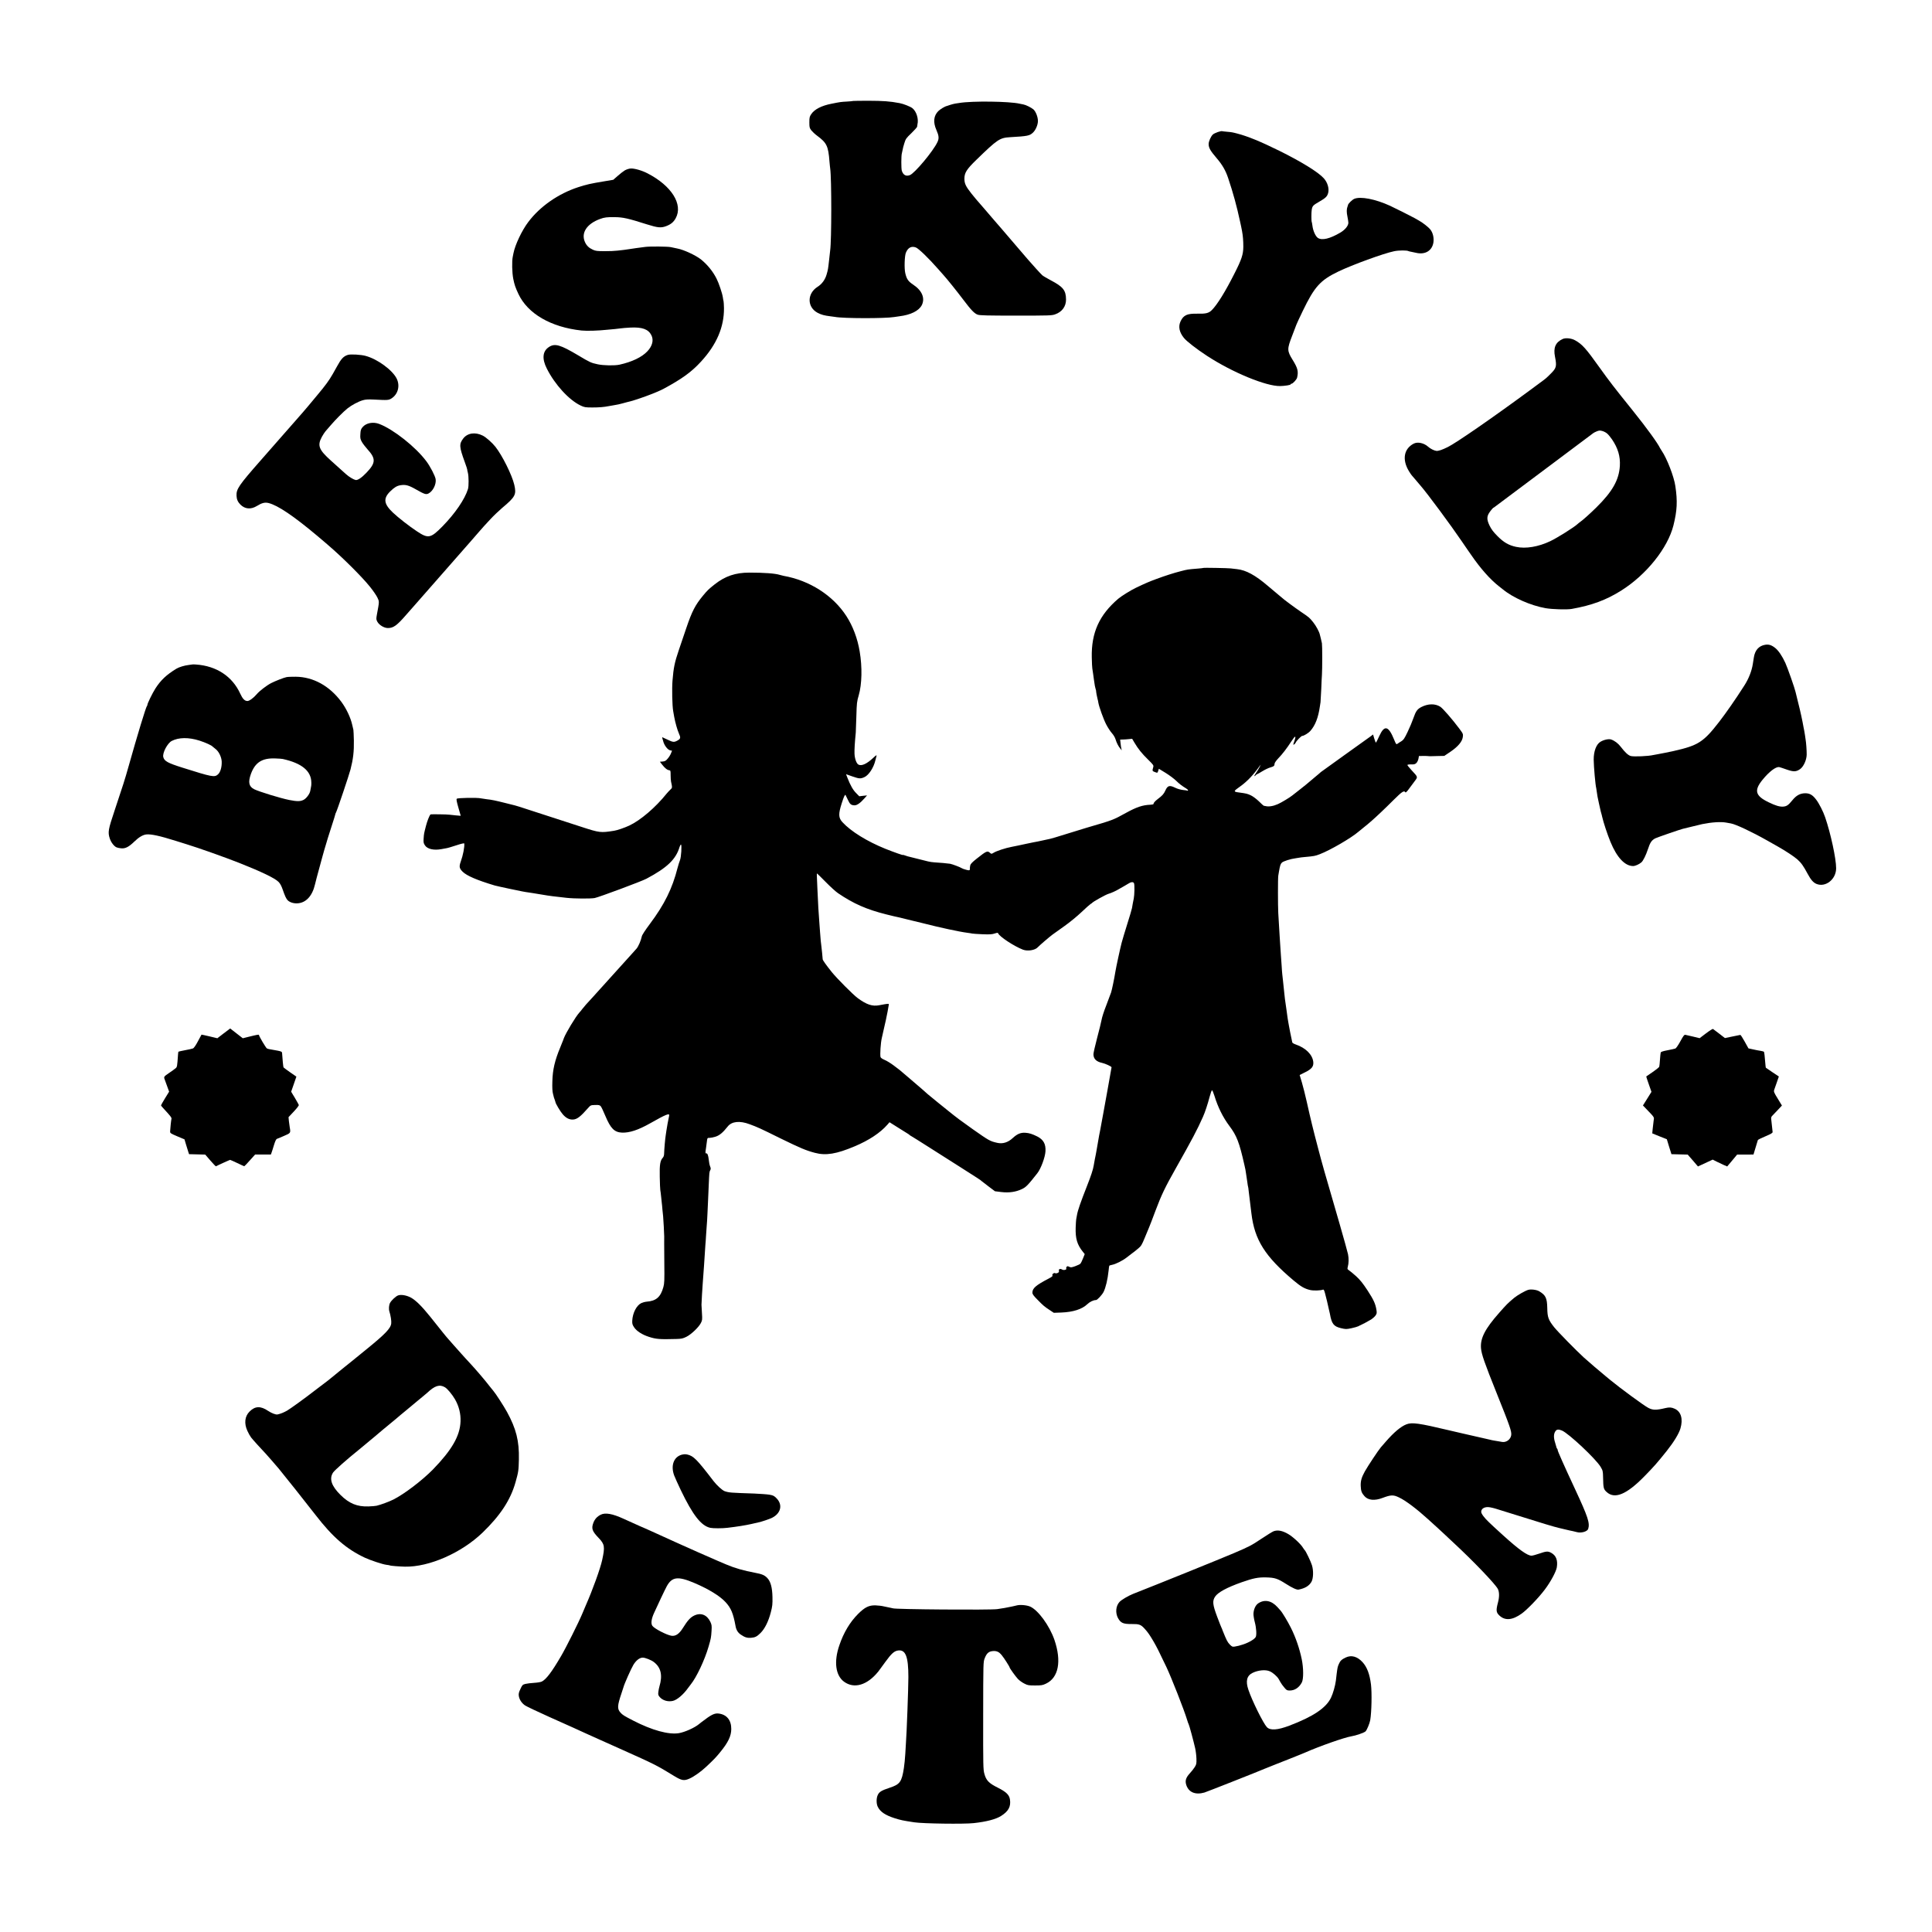 <?xml version="1.0" standalone="no"?>
<!DOCTYPE svg PUBLIC "-//W3C//DTD SVG 20010904//EN"
 "http://www.w3.org/TR/2001/REC-SVG-20010904/DTD/svg10.dtd">
<svg version="1.0" xmlns="http://www.w3.org/2000/svg"
 width="2880pt" height="2880pt" viewBox="0 0 2880 2880"
 preserveAspectRatio="xMidYMid meet">
<g transform="translate(0,2880) scale(0.1,-0.1)"
fill="#000000" stroke="none">
<path d="M12718 27295 c-2 -2 -43 -6 -93 -9 -93 -5 -98 -6 -228 -32 -151 -29
-257 -84 -305 -157 -24 -36 -27 -51 -27 -121 0 -73 3 -84 28 -118 16 -20 54
-56 85 -79 147 -109 169 -154 187 -389 4 -41 8 -88 11 -105 21 -148 21 -1071
-1 -1220 -2 -16 -9 -77 -15 -135 -16 -143 -16 -146 -38 -222 -22 -77 -69 -142
-134 -183 -159 -101 -159 -303 0 -388 56 -29 100 -41 191 -52 25 -3 56 -7 67
-9 120 -24 745 -25 884 -2 14 3 48 7 75 11 172 21 292 81 336 166 51 102 5
216 -123 302 -80 53 -102 85 -123 174 -17 71 -11 259 9 306 31 76 83 103 149
78 40 -15 191 -161 327 -316 29 -33 67 -76 84 -95 52 -57 196 -236 295 -367
119 -158 167 -207 216 -224 32 -11 143 -14 570 -14 491 0 534 1 583 19 103 35
164 119 163 221 -1 137 -42 189 -228 287 -56 30 -113 63 -125 74 -24 21 -150
160 -209 229 -19 22 -36 42 -39 45 -3 3 -57 66 -120 140 -63 74 -117 137 -120
140 -3 3 -30 34 -60 70 -30 36 -57 67 -60 70 -3 3 -32 37 -65 75 -33 39 -62
72 -65 75 -3 3 -30 34 -60 70 -30 36 -57 67 -60 70 -3 3 -32 37 -65 75 -33 39
-62 72 -65 75 -3 3 -34 40 -68 83 -86 109 -105 149 -106 222 0 89 33 141 178
282 316 307 348 329 506 338 260 15 288 21 338 68 40 37 73 114 74 171 1 59
-31 143 -67 175 -33 28 -114 68 -150 74 -17 3 -41 8 -55 11 -151 36 -712 43
-900 11 -14 -2 -41 -6 -60 -9 -19 -3 -54 -12 -78 -20 -23 -8 -44 -16 -47 -16
-29 -5 -98 -47 -128 -76 -70 -70 -80 -166 -28 -283 37 -84 41 -125 15 -179
-62 -134 -339 -465 -410 -492 -58 -23 -100 0 -121 65 -10 31 -10 227 1 261 3
10 8 33 11 50 2 17 14 62 26 100 19 63 28 76 105 149 46 45 84 88 85 95 0 8 3
24 5 35 20 83 -15 195 -76 243 -31 24 -135 65 -191 75 -149 28 -241 34 -466
35 -122 0 -223 -2 -225 -3z"/>
<path d="M18152 26831 c-29 -10 -60 -25 -71 -35 -31 -28 -65 -105 -64 -145 1
-56 25 -98 118 -207 86 -100 135 -185 173 -299 75 -223 128 -417 178 -650 15
-69 18 -81 29 -140 14 -75 19 -147 19 -235 -1 -115 -26 -189 -136 -405 -133
-263 -251 -454 -332 -536 -46 -47 -89 -58 -216 -55 -154 3 -207 -21 -251 -113
-37 -78 -20 -163 49 -248 41 -51 185 -163 342 -266 379 -248 885 -457 1095
-452 72 2 155 15 155 26 0 5 6 9 13 9 19 0 77 63 83 91 21 93 10 140 -66 263
-85 138 -85 161 -9 358 28 73 57 149 64 168 8 20 50 112 95 204 175 363 262
459 530 588 207 100 679 272 832 303 72 15 193 15 216 1 4 -2 23 -7 42 -10 19
-3 51 -10 71 -15 132 -31 235 30 256 150 12 71 -6 149 -46 199 -27 34 -118
105 -171 133 -14 8 -43 24 -65 37 -41 23 -303 155 -365 183 -219 100 -438 142
-532 103 -32 -14 -91 -72 -94 -93 0 -5 -4 -15 -7 -23 -14 -35 -15 -86 -1 -148
7 -37 14 -78 14 -92 0 -45 -48 -105 -119 -147 -156 -92 -273 -120 -335 -80
-35 23 -72 105 -81 177 -4 30 -9 58 -11 61 -7 12 -7 145 0 184 10 55 19 65
111 118 96 55 120 78 134 132 17 66 -10 157 -67 219 -84 92 -332 245 -659 407
-281 139 -477 219 -633 259 -69 18 -80 20 -150 26 -36 3 -70 7 -76 9 -6 2 -34
-5 -62 -14z"/>
<path d="M9315 26261 c-24 -15 -73 -52 -108 -84 l-65 -57 -148 -25 c-182 -30
-256 -46 -374 -85 -297 -97 -569 -286 -744 -518 -95 -124 -198 -342 -222 -467
-2 -11 -7 -33 -10 -50 -15 -67 -11 -240 7 -331 19 -92 30 -125 76 -224 138
-296 486 -498 943 -547 80 -8 248 -3 385 12 22 2 72 7 110 10 39 4 81 9 95 11
14 3 75 7 135 11 178 9 270 -24 315 -114 37 -73 15 -161 -60 -240 -83 -88
-230 -158 -415 -199 -74 -16 -240 -13 -327 6 -98 21 -115 29 -289 133 -266
158 -347 182 -435 125 -96 -62 -108 -174 -33 -322 121 -240 330 -468 504 -551
55 -26 69 -29 175 -29 101 0 175 6 244 20 12 2 50 9 86 15 36 5 88 17 116 25
28 8 60 16 70 19 124 26 439 141 549 201 274 148 415 251 555 404 233 253 345
516 342 799 -1 46 -4 91 -6 100 -3 9 -8 36 -11 60 -8 57 -60 212 -93 276 -55
110 -137 210 -233 288 -79 62 -255 144 -350 162 -27 5 -61 12 -99 21 -46 10
-314 13 -385 3 -97 -12 -172 -23 -244 -34 -24 -4 -55 -8 -70 -10 -14 -1 -57
-7 -96 -11 -38 -5 -126 -9 -195 -8 -105 0 -132 3 -171 21 -60 27 -94 60 -119
114 -62 137 27 273 225 345 65 24 104 29 220 27 121 -1 198 -18 477 -107 162
-51 212 -56 288 -27 71 27 111 60 143 119 112 206 -63 484 -421 668 -82 43
-197 76 -252 72 -22 -1 -60 -13 -85 -27z"/>
<path d="M23295 23747 c-107 -49 -142 -130 -115 -264 28 -142 22 -169 -63
-253 -72 -72 -70 -70 -167 -141 -41 -31 -109 -80 -150 -111 -543 -400 -1093
-781 -1218 -842 -85 -42 -140 -61 -172 -57 -32 4 -88 32 -120 61 -63 57 -158
77 -216 47 -147 -76 -176 -239 -71 -411 17 -28 36 -56 42 -62 5 -6 30 -35 55
-64 25 -30 59 -70 76 -90 101 -115 455 -594 615 -830 46 -69 86 -127 89 -130
3 -3 25 -34 49 -70 139 -203 283 -366 416 -470 22 -17 47 -37 56 -44 152 -126
417 -243 639 -282 95 -17 321 -24 390 -11 298 53 512 132 735 272 378 237 696
635 781 974 55 222 62 359 28 586 -20 140 -126 413 -203 525 -10 14 -21 32
-25 40 -35 75 -199 301 -406 559 -279 346 -356 447 -494 640 -207 290 -260
349 -366 408 -54 31 -141 40 -185 20z m667 -1414 c17 -15 47 -53 68 -83 89
-131 125 -253 117 -395 -13 -210 -110 -382 -351 -620 -97 -95 -195 -183 -240
-215 -12 -8 -30 -23 -41 -33 -50 -47 -300 -204 -405 -254 -179 -85 -366 -116
-510 -85 -109 23 -185 67 -277 160 -63 63 -91 101 -119 158 -46 96 -43 142 13
215 20 27 40 49 43 49 3 0 17 9 30 20 14 10 345 258 735 550 391 292 717 536
725 543 8 7 33 19 55 28 34 13 47 14 84 3 24 -7 57 -25 73 -41z"/>
<path d="M5186 23510 c-66 -21 -100 -57 -165 -177 -88 -161 -121 -212 -209
-323 -42 -52 -81 -100 -87 -106 -5 -7 -17 -20 -25 -30 -26 -32 -174 -209 -180
-214 -3 -3 -34 -39 -70 -80 -36 -41 -67 -77 -70 -80 -3 -3 -68 -77 -145 -165
-77 -88 -145 -165 -150 -171 -6 -6 -35 -39 -65 -74 -30 -35 -91 -104 -135
-154 -327 -372 -364 -427 -359 -527 2 -53 20 -93 58 -131 68 -68 157 -75 246
-20 74 46 119 57 175 43 137 -35 368 -190 720 -485 66 -56 122 -103 125 -106
3 -3 23 -20 45 -39 204 -174 498 -466 617 -614 48 -59 99 -133 114 -165 29
-62 30 -53 -8 -255 -11 -63 -11 -71 7 -105 28 -50 100 -94 158 -94 82 0 134
38 272 197 48 55 112 127 141 160 29 33 61 69 71 81 10 12 45 52 79 90 34 38
195 222 359 409 163 187 311 356 329 375 17 19 62 70 99 114 37 43 73 84 80
91 7 7 50 54 97 105 47 51 126 126 175 168 199 167 215 199 181 347 -34 145
-179 436 -281 565 -48 61 -140 142 -188 166 -112 57 -229 40 -292 -43 -62 -82
-60 -122 23 -350 23 -62 39 -113 37 -113 -2 0 3 -22 10 -49 13 -51 14 -199 1
-241 -48 -154 -193 -365 -381 -557 -175 -178 -212 -185 -380 -73 -114 75 -280
205 -358 279 -136 129 -147 211 -40 316 61 60 99 83 153 92 75 12 122 0 230
-62 128 -73 151 -80 188 -61 66 34 118 138 106 214 -8 49 -81 190 -139 267
-160 214 -488 473 -700 555 -92 36 -197 16 -250 -47 -25 -30 -30 -46 -33 -104
-4 -58 -1 -74 22 -116 15 -26 52 -75 82 -108 129 -141 127 -205 -13 -351 -72
-76 -131 -115 -162 -109 -30 6 -97 46 -141 85 -63 57 -172 154 -228 205 -181
163 -204 224 -133 355 17 30 41 67 53 81 13 14 48 55 78 90 68 80 190 203 250
251 60 48 162 103 229 122 41 12 80 14 165 10 209 -11 220 -10 265 19 94 62
126 184 76 290 -61 128 -286 294 -465 342 -68 19 -225 28 -264 15z"/>
<path d="M17938 20334 c-2 -2 -35 -6 -73 -9 -168 -14 -156 -12 -265 -40 -99
-25 -233 -68 -357 -114 -104 -38 -164 -63 -314 -135 -70 -33 -213 -122 -259
-161 -283 -242 -403 -506 -395 -875 2 -80 5 -154 8 -165 2 -11 8 -47 12 -80 4
-32 9 -68 11 -80 2 -11 6 -38 9 -60 2 -22 9 -55 14 -73 5 -18 10 -35 10 -37
-1 -14 13 -93 21 -120 5 -16 11 -43 13 -60 10 -60 77 -248 118 -326 23 -44 60
-101 83 -127 24 -26 48 -67 55 -92 16 -53 42 -105 72 -140 l21 -25 -6 25 c-4
14 -9 50 -12 80 l-6 55 39 1 c21 0 61 3 89 6 l51 5 33 -56 c57 -96 111 -163
202 -252 86 -85 87 -87 78 -120 -15 -50 -13 -54 26 -68 40 -15 38 -15 50 21
l9 28 100 -61 c55 -34 125 -86 156 -116 52 -51 87 -77 152 -117 15 -9 27 -21
27 -27 0 -6 -3 -8 -7 -6 -5 3 -36 8 -70 11 -36 4 -84 18 -114 33 -85 42 -114
34 -148 -43 -22 -49 -45 -75 -111 -124 -45 -35 -64 -57 -65 -75 0 -5 -20 -10
-45 -11 -115 -4 -206 -34 -364 -121 -196 -108 -191 -106 -591 -223 -77 -23
-223 -68 -325 -100 -102 -32 -198 -61 -215 -64 -60 -12 -71 -15 -120 -26 -27
-6 -59 -13 -70 -15 -11 -1 -85 -16 -165 -33 -80 -18 -179 -38 -220 -46 -94
-18 -225 -61 -268 -88 -31 -19 -34 -19 -52 -3 -40 37 -54 31 -198 -83 -72 -57
-94 -80 -99 -105 -4 -18 -6 -36 -5 -41 2 -5 1 -15 -2 -22 -4 -10 -15 -10 -56
1 -28 7 -56 18 -63 23 -18 13 -142 61 -174 66 -35 6 -161 17 -234 21 -30 2
-73 8 -95 14 -38 10 -274 69 -304 76 -8 2 -27 8 -42 14 -16 6 -28 9 -28 6 0
-6 -130 40 -259 91 -275 111 -516 260 -643 398 -60 66 -62 122 -9 286 31 96
46 128 55 120 2 -3 18 -35 35 -72 30 -66 47 -80 96 -83 39 -2 89 33 156 109
l34 39 -58 -6 -58 -7 -47 48 c-46 45 -87 118 -130 229 l-20 52 97 -34 c99 -34
118 -36 176 -10 65 29 139 141 164 250 7 28 15 59 18 70 4 13 -13 3 -48 -31
-97 -91 -175 -127 -222 -102 -30 16 -56 88 -59 164 -2 60 4 163 19 314 2 25 6
137 9 250 5 189 8 213 35 305 48 165 54 420 14 655 -32 193 -102 378 -198 526
-199 308 -549 532 -937 600 -14 3 -38 9 -55 14 -70 22 -231 34 -455 34 -206 0
-360 -52 -515 -174 -89 -70 -111 -91 -176 -170 -115 -139 -164 -233 -248 -481
-38 -112 -89 -263 -114 -336 -59 -173 -77 -258 -92 -448 -10 -122 -4 -379 10
-455 3 -14 10 -52 15 -85 15 -83 47 -197 70 -248 29 -63 26 -80 -19 -105 -52
-29 -68 -28 -152 13 -40 19 -74 35 -76 35 -3 0 -1 -10 2 -21 4 -12 8 -27 10
-33 13 -61 65 -132 104 -141 l29 -6 -16 -40 c-8 -21 -30 -57 -49 -78 -27 -33
-41 -40 -75 -43 l-41 -3 34 -44 c40 -52 77 -81 106 -83 18 -2 20 -9 20 -73 0
-38 3 -81 6 -95 20 -93 20 -94 -10 -121 -15 -14 -40 -41 -56 -60 -165 -206
-390 -398 -557 -476 -71 -33 -178 -70 -225 -77 -202 -32 -215 -31 -491 59
-390 126 -598 194 -789 256 -99 33 -189 61 -200 63 -11 2 -76 18 -144 36 -143
36 -205 49 -276 56 -27 3 -66 9 -86 13 -56 13 -346 8 -360 -6 -8 -8 -2 -41 24
-132 l35 -122 -72 6 c-39 4 -81 8 -93 10 -35 6 -282 9 -286 4 -17 -18 -49
-100 -67 -170 -29 -113 -30 -114 -35 -189 -4 -56 -1 -70 20 -102 36 -55 132
-77 245 -56 25 5 59 11 76 14 17 2 83 22 147 43 72 24 117 34 118 27 5 -54
-18 -174 -53 -271 -26 -74 -21 -100 28 -149 61 -61 215 -127 479 -206 17 -5
116 -27 220 -49 174 -37 230 -48 292 -56 13 -2 42 -6 65 -10 24 -4 53 -9 66
-11 12 -2 48 -8 80 -13 83 -15 181 -27 348 -45 117 -13 361 -14 419 -3 68 14
696 248 770 287 309 164 440 289 495 473 6 20 16 37 21 37 15 0 4 -191 -15
-234 -9 -22 -25 -74 -36 -115 -78 -307 -195 -543 -410 -831 -74 -99 -119 -168
-123 -190 -12 -60 -51 -150 -78 -181 -14 -16 -41 -46 -60 -67 -88 -97 -217
-241 -250 -277 -20 -22 -62 -69 -95 -105 -33 -36 -73 -80 -89 -99 -17 -18 -39
-43 -50 -55 -11 -12 -56 -62 -100 -111 -44 -49 -93 -103 -109 -119 -15 -17
-40 -47 -55 -66 -14 -19 -34 -44 -45 -55 -53 -57 -202 -305 -230 -380 -7 -22
-20 -53 -27 -70 -7 -16 -13 -32 -14 -35 -1 -3 -7 -18 -14 -35 -80 -192 -113
-331 -117 -505 -3 -94 0 -151 10 -188 8 -29 14 -53 14 -55 1 -1 5 -15 11 -30
6 -16 11 -32 11 -35 0 -20 74 -144 110 -184 49 -56 97 -80 153 -77 59 4 109
41 222 170 39 44 41 45 106 47 54 2 69 -2 83 -17 10 -10 41 -76 70 -146 79
-188 135 -244 249 -249 110 -4 242 39 417 138 240 136 295 158 285 114 -13
-58 -35 -178 -41 -223 -3 -27 -8 -58 -10 -68 -8 -42 -23 -217 -24 -273 0 -25
-7 -48 -18 -60 -41 -44 -51 -103 -47 -286 2 -95 5 -184 8 -198 3 -14 8 -56 12
-95 3 -38 8 -81 10 -95 2 -14 7 -61 10 -104 4 -43 8 -86 10 -95 1 -9 6 -79 10
-156 7 -120 8 -182 6 -255 -1 -8 0 -143 2 -300 3 -242 1 -294 -14 -346 -41
-149 -107 -207 -249 -218 -25 -2 -61 -12 -80 -21 -71 -34 -129 -147 -135 -261
-2 -48 2 -62 29 -102 37 -55 119 -108 219 -140 108 -35 160 -39 411 -32 75 2
97 7 149 33 72 36 183 142 215 205 21 40 22 52 16 145 -4 56 -7 113 -7 127 1
40 14 272 18 310 4 42 16 206 20 275 5 86 16 258 20 305 3 25 7 88 10 140 3
52 8 118 10 145 3 28 8 109 11 180 3 72 7 159 9 195 2 36 6 139 10 230 9 202
9 200 23 227 9 16 9 29 -2 55 -8 18 -17 62 -20 97 -8 70 -20 102 -39 98 -13
-2 -13 14 -3 75 3 21 9 62 12 90 8 66 8 67 42 66 15 0 53 7 86 17 60 18 111
60 183 151 60 78 180 91 328 35 117 -43 153 -59 460 -211 297 -145 377 -179
512 -215 164 -44 322 -18 594 97 212 89 381 201 487 322 l32 37 116 -73 c64
-40 130 -81 147 -92 18 -10 34 -22 37 -26 3 -4 10 -9 16 -11 6 -2 149 -92 317
-199 169 -107 360 -229 425 -270 264 -168 299 -190 317 -208 11 -9 60 -47 109
-84 l88 -66 97 -12 c113 -13 213 1 304 44 63 30 90 58 230 236 54 68 117 239
122 328 6 108 -30 174 -123 221 -75 37 -118 51 -178 55 -69 4 -120 -17 -186
-78 -72 -67 -151 -91 -233 -72 -107 24 -122 33 -364 203 -174 123 -245 176
-361 270 -8 7 -80 65 -160 129 -80 65 -147 120 -150 123 -5 6 -131 116 -180
157 -14 12 -64 55 -111 95 -131 113 -135 116 -219 178 -43 32 -103 69 -133 81
-35 15 -57 30 -61 43 -9 37 2 211 19 282 9 39 25 111 36 160 11 50 22 97 24
105 10 43 45 223 45 236 0 15 -11 14 -143 -11 -103 -20 -189 9 -322 107 -68
50 -308 292 -382 383 -86 107 -138 180 -139 195 -1 23 -15 162 -19 190 -6 40
-14 118 -20 210 -3 47 -8 108 -10 135 -11 131 -21 305 -30 520 -3 83 -7 167
-8 188 -1 20 0 37 2 37 2 0 61 -58 130 -128 69 -70 152 -146 184 -167 231
-157 427 -243 719 -316 116 -29 135 -33 183 -43 18 -4 71 -17 225 -55 43 -11
56 -14 108 -26 12 -3 30 -7 40 -10 234 -60 532 -125 652 -140 30 -4 64 -9 75
-12 11 -2 79 -7 152 -10 106 -4 141 -2 180 11 36 12 49 13 52 4 16 -48 238
-194 371 -245 69 -26 180 -8 219 35 25 27 171 153 221 190 25 18 107 77 182
130 75 53 188 146 251 206 63 60 123 113 133 119 11 6 21 13 24 17 13 18 200
122 242 135 49 14 117 46 178 83 19 12 46 27 60 34 14 7 40 23 59 35 40 27 76
30 86 6 10 -27 7 -172 -4 -228 -6 -28 -13 -61 -15 -75 -2 -14 -7 -43 -11 -65
-4 -22 -36 -130 -71 -240 -34 -110 -73 -236 -84 -280 -20 -76 -83 -366 -93
-430 -16 -101 -50 -267 -64 -310 -9 -27 -42 -115 -73 -195 -32 -80 -63 -176
-69 -214 -7 -38 -37 -160 -67 -272 -29 -111 -54 -219 -54 -239 0 -69 42 -111
130 -130 47 -10 140 -53 140 -65 0 -5 -27 -154 -59 -332 -33 -178 -61 -336
-64 -353 -9 -55 -38 -210 -47 -255 -5 -25 -12 -58 -15 -75 -3 -16 -12 -68 -20
-115 -8 -47 -17 -98 -20 -115 -3 -16 -8 -41 -10 -55 -12 -56 -16 -79 -31 -164
-10 -62 -41 -155 -100 -305 -96 -244 -138 -365 -149 -431 -4 -25 -9 -54 -12
-65 -2 -11 -6 -67 -8 -125 -5 -163 22 -254 107 -360 l28 -35 -26 -65 c-14 -36
-32 -71 -39 -78 -7 -8 -41 -24 -76 -37 -57 -20 -67 -21 -90 -9 -23 11 -29 11
-39 -1 -6 -8 -9 -19 -5 -25 10 -17 -37 -30 -60 -16 -30 18 -56 9 -50 -17 4
-16 -1 -25 -19 -33 -13 -6 -30 -8 -37 -3 -18 11 -52 -20 -40 -35 7 -8 -11 -22
-57 -46 -190 -99 -242 -144 -242 -209 0 -23 16 -46 78 -108 86 -88 102 -101
184 -155 l57 -38 113 4 c176 7 309 50 386 124 38 36 91 62 130 62 19 0 89 75
113 121 32 65 61 185 75 319 3 36 8 68 10 71 2 4 20 10 41 14 54 10 160 63
219 110 28 22 63 49 78 60 16 11 33 25 40 30 6 6 31 26 56 46 39 32 52 52 94
155 27 66 57 137 66 159 10 22 52 132 94 245 91 242 144 351 307 640 236 418
317 570 401 760 31 68 70 187 101 304 13 50 28 91 34 93 6 2 22 -36 37 -84 52
-170 126 -318 222 -447 110 -146 148 -244 224 -581 16 -70 17 -75 24 -125 3
-25 8 -54 10 -66 2 -12 7 -45 11 -75 4 -30 8 -56 10 -59 2 -3 6 -32 9 -64 4
-33 9 -73 11 -90 6 -43 14 -110 30 -246 47 -393 202 -639 630 -999 107 -90
162 -122 244 -141 51 -12 155 -9 192 5 12 5 19 -7 32 -57 16 -58 44 -176 53
-221 2 -10 5 -26 8 -35 3 -9 8 -30 11 -47 26 -149 56 -188 165 -214 70 -16 79
-17 155 -1 44 9 91 23 105 30 14 8 27 15 30 15 9 2 124 63 162 87 20 13 48 38
61 55 21 29 23 39 16 84 -15 94 -41 151 -134 294 -71 108 -111 157 -170 211
-42 38 -90 77 -105 87 -25 16 -27 21 -19 50 15 56 17 126 4 190 -7 34 -63 235
-124 447 -236 811 -262 902 -324 1140 -73 276 -109 425 -167 685 -22 99 -55
229 -73 290 l-33 110 80 40 c101 50 130 87 123 156 -13 109 -113 208 -261 259
-27 9 -51 23 -52 31 -6 29 -15 76 -31 149 -8 41 -17 86 -19 100 -3 14 -7 36
-9 50 -3 14 -7 41 -10 60 -2 19 -12 85 -20 145 -21 141 -23 158 -30 230 -3 33
-7 76 -10 95 -2 19 -7 62 -10 95 -4 33 -8 74 -10 90 -2 17 -7 77 -10 135 -4
58 -8 121 -10 140 -2 19 -6 80 -9 135 -4 55 -9 132 -11 170 -6 93 -15 243 -20
335 -6 108 -6 519 0 555 3 17 7 44 10 60 16 93 23 116 45 137 21 20 131 55
198 63 26 4 54 8 62 10 8 2 47 7 85 10 133 12 150 15 220 42 154 59 466 240
576 335 15 13 44 37 65 53 21 17 52 42 69 56 16 15 45 39 64 55 66 57 197 181
325 309 128 127 157 146 177 113 4 -6 26 16 49 48 24 33 63 85 87 117 51 68
53 60 -46 167 -33 36 -61 70 -61 76 0 6 22 10 55 9 46 -1 60 2 80 22 13 13 26
42 30 64 l7 39 51 1 c29 1 61 0 72 -1 11 -2 29 -3 40 -3 11 1 64 2 118 3 l97
2 92 62 c113 77 175 151 184 219 6 45 5 49 -51 124 -107 143 -247 304 -285
328 -78 49 -183 47 -285 -6 -58 -31 -80 -62 -115 -163 -17 -50 -56 -143 -87
-207 -46 -97 -62 -120 -92 -138 -20 -12 -46 -28 -57 -37 -21 -14 -22 -12 -53
63 -84 206 -144 219 -221 49 -24 -53 -46 -96 -50 -96 -3 0 -14 27 -24 61 l-18
60 -31 -24 c-18 -13 -192 -138 -387 -277 -195 -140 -357 -256 -360 -259 -3 -4
-45 -40 -95 -81 -49 -41 -92 -77 -95 -80 -3 -4 -52 -43 -110 -89 -58 -45 -114
-89 -125 -98 -34 -29 -167 -109 -216 -130 -70 -31 -136 -41 -184 -29 -11 2
-23 5 -27 5 -4 1 -36 30 -71 65 -36 35 -89 75 -119 89 -52 25 -69 29 -173 43
-93 12 -92 17 10 89 108 76 209 184 303 321 7 11 3 -1 -9 -26 -12 -25 -37 -66
-55 -92 -19 -27 -30 -48 -25 -48 5 0 14 7 21 15 7 8 16 15 20 15 5 0 40 20 79
44 39 24 92 49 118 56 52 15 63 24 63 56 0 12 24 46 54 78 63 65 129 151 195
253 58 91 77 95 47 9 -21 -59 -21 -63 -4 -53 10 7 20 19 23 27 8 23 82 100 97
100 24 0 93 42 121 74 73 82 118 197 142 364 3 17 7 47 10 65 2 17 7 106 11
197 3 91 8 185 10 210 6 83 6 435 0 470 -4 19 -12 53 -17 75 -6 22 -12 47 -14
55 -8 41 -57 132 -100 185 -59 72 -54 68 -185 157 -90 61 -265 191 -280 208
-3 3 -30 25 -60 50 -30 25 -98 81 -150 126 -188 161 -327 236 -460 250 -36 3
-78 8 -95 11 -38 5 -403 12 -407 7z"/>
<path d="M26311 19188 c-92 -16 -149 -80 -166 -185 -3 -21 -10 -66 -16 -101
-16 -105 -62 -221 -127 -322 -133 -208 -266 -399 -376 -542 -234 -301 -310
-350 -676 -433 -57 -13 -212 -44 -244 -49 -21 -4 -48 -9 -60 -11 -75 -18 -291
-27 -336 -15 -38 10 -86 54 -150 138 -41 53 -92 91 -145 109 -35 11 -106 -4
-156 -34 -63 -36 -103 -142 -102 -268 1 -104 25 -379 38 -425 2 -8 6 -35 9
-60 3 -25 8 -54 10 -65 2 -11 12 -56 21 -100 9 -44 21 -98 27 -120 17 -59 16
-58 21 -80 21 -91 78 -263 124 -375 96 -233 215 -360 338 -360 31 0 90 26 123
55 26 22 69 109 97 195 32 100 56 135 110 163 30 15 376 134 411 142 11 2 75
18 144 35 69 17 134 33 145 35 144 29 276 37 355 23 25 -5 57 -11 73 -13 73
-13 311 -125 536 -252 64 -36 136 -77 161 -91 114 -64 246 -151 294 -194 56
-50 88 -94 154 -217 46 -86 83 -128 129 -147 136 -57 295 69 294 234 0 143
-81 517 -163 757 -28 84 -92 210 -134 264 -53 71 -97 96 -163 96 -78 -1 -134
-32 -194 -106 -58 -71 -82 -88 -133 -93 -53 -4 -113 13 -218 64 -200 96 -222
176 -93 335 101 124 199 198 250 190 10 -2 60 -18 110 -36 103 -36 140 -35
198 4 53 35 100 137 101 218 1 59 -8 180 -16 225 -2 11 -7 42 -10 69 -4 28 -9
57 -11 65 -2 8 -7 31 -10 50 -15 89 -49 247 -81 370 -19 75 -36 145 -38 155
-10 50 -120 364 -152 433 -48 104 -101 182 -151 223 -56 44 -97 57 -152 47z"/>
<path d="M2868 18895 c-2 -1 -28 -5 -58 -8 -60 -7 -140 -31 -180 -55 -148 -90
-233 -170 -314 -296 -45 -71 -124 -232 -119 -246 1 -3 -2 -9 -7 -15 -17 -22
-140 -426 -275 -905 -53 -189 -83 -282 -206 -650 -96 -286 -103 -325 -73 -418
19 -59 65 -119 103 -134 14 -6 46 -12 70 -14 61 -5 111 21 194 101 65 64 126
100 177 106 70 8 203 -21 438 -95 45 -14 117 -37 160 -50 180 -55 580 -197
787 -279 334 -132 535 -229 588 -284 23 -23 43 -61 62 -116 34 -99 52 -136 75
-159 31 -29 86 -47 142 -44 128 6 224 109 264 284 8 37 36 141 61 232 25 91
47 172 49 180 5 22 51 180 64 220 6 19 13 42 15 51 2 8 28 91 59 185 30 93 55
171 54 174 -1 3 4 16 11 29 18 32 195 560 216 641 40 156 53 269 50 430 -2 80
-5 152 -7 160 -3 8 -10 41 -17 73 -24 109 -88 245 -164 347 -176 236 -417 369
-677 372 -58 1 -121 -2 -140 -6 -41 -8 -167 -58 -228 -89 -66 -34 -173 -116
-212 -162 -49 -58 -112 -105 -142 -105 -40 0 -72 33 -108 112 -117 255 -353
411 -657 432 -28 2 -53 3 -55 1z m105 -1135 c87 -28 183 -71 197 -90 3 -3 22
-19 42 -34 49 -36 90 -121 93 -188 3 -82 -19 -159 -56 -192 -51 -46 -87 -39
-527 100 -222 70 -273 98 -288 159 -15 60 62 207 126 240 104 54 252 56 413 5z
m1242 -274 c285 -63 425 -179 426 -352 1 -36 -1 -53 -16 -124 -9 -47 -59 -113
-101 -134 -48 -24 -96 -24 -213 -1 -131 26 -449 124 -522 160 -79 40 -93 104
-49 227 63 173 167 240 365 232 50 -2 99 -5 110 -8z"/>
<path d="M3335 13396 l-95 -73 -117 28 c-65 15 -118 27 -119 26 -1 -1 -25 -46
-54 -100 -32 -61 -61 -102 -74 -106 -11 -5 -64 -16 -116 -26 -52 -10 -97 -20
-99 -22 -3 -2 -6 -20 -7 -41 -13 -182 -13 -187 -37 -207 -13 -11 -58 -44 -100
-72 -79 -54 -79 -55 -57 -108 4 -11 20 -53 34 -94 l27 -74 -61 -99 c-33 -54
-60 -102 -60 -106 0 -4 19 -27 43 -52 98 -106 118 -132 113 -148 -5 -19 -18
-140 -20 -186 -1 -28 4 -31 107 -75 l107 -45 21 -71 c11 -38 27 -88 34 -110
l13 -40 120 -3 121 -3 77 -89 c42 -49 80 -88 83 -86 22 13 205 96 211 96 4 0
52 -21 106 -47 54 -26 102 -48 105 -48 3 0 41 39 84 88 l78 87 117 0 118 0 10
28 c6 15 22 66 36 113 18 59 32 88 43 92 10 3 59 23 108 45 98 42 99 42 84
127 -4 22 -9 65 -13 96 l-5 56 79 84 c48 51 77 90 74 98 -3 8 -29 56 -59 106
l-55 91 39 112 39 113 -94 65 c-51 36 -96 69 -98 73 -4 6 -16 125 -21 211 -1
21 -8 26 -60 37 -33 7 -80 15 -105 19 -25 3 -52 10 -61 15 -15 8 -119 183
-119 201 0 9 -27 4 -153 -27 l-88 -22 -94 73 -94 73 -96 -73z"/>
<path d="M25431 13396 l-95 -72 -95 23 c-53 13 -105 25 -117 27 -17 3 -29 -12
-75 -96 -31 -57 -63 -103 -74 -108 -11 -4 -64 -16 -117 -26 -69 -13 -99 -23
-102 -34 -3 -8 -7 -55 -11 -105 -3 -49 -8 -97 -11 -106 -2 -9 -46 -44 -97 -79
-50 -35 -94 -65 -96 -66 -2 -2 15 -54 37 -116 l40 -114 -63 -101 -64 -102 51
-53 c127 -133 117 -117 108 -178 -4 -30 -10 -84 -14 -120 l-6 -65 108 -44 109
-43 34 -112 35 -111 121 -3 121 -3 77 -88 76 -89 110 51 110 51 57 -29 c31
-15 80 -38 108 -51 l51 -22 74 88 74 89 122 0 122 1 31 103 c17 56 32 107 34
112 1 6 52 31 112 56 85 36 109 50 108 65 -2 27 -14 136 -20 183 -5 32 -1 43
18 62 14 13 51 52 83 87 l58 62 -62 102 c-58 94 -62 105 -53 133 6 16 24 68
40 114 l29 84 -96 64 c-53 36 -97 66 -98 67 -2 1 -5 32 -8 67 -8 106 -15 161
-20 170 -3 4 -27 11 -53 15 -26 5 -49 9 -52 9 -3 1 -32 7 -66 14 l-60 13 -56
101 c-31 56 -60 101 -65 100 -4 0 -58 -11 -119 -24 l-111 -23 -84 65 c-46 36
-88 67 -94 71 -5 3 -53 -27 -104 -66z"/>
<path d="M22780 9572 c-47 -14 -163 -81 -210 -120 -97 -82 -110 -95 -222 -222
-211 -239 -283 -379 -271 -527 7 -89 52 -219 232 -667 203 -506 227 -576 218
-632 -10 -62 -72 -108 -133 -99 -16 3 -45 8 -64 11 -19 3 -46 8 -60 10 -14 2
-43 8 -65 14 -46 11 -200 46 -395 90 -74 17 -171 39 -215 50 -442 105 -546
120 -629 88 -84 -32 -189 -121 -308 -258 -26 -30 -59 -68 -74 -85 -38 -44
-195 -281 -239 -360 -49 -89 -64 -142 -61 -217 3 -74 14 -104 56 -151 54 -62
152 -71 270 -26 125 47 161 48 247 6 99 -47 264 -172 430 -323 48 -44 111
-101 142 -129 30 -27 72 -66 92 -85 20 -19 85 -80 144 -135 290 -268 624 -616
663 -691 23 -44 24 -117 3 -198 -32 -121 -29 -151 19 -197 85 -81 194 -72 333
27 80 57 254 237 343 356 87 114 170 268 181 333 17 105 -10 176 -81 216 -50
28 -74 27 -183 -11 -48 -17 -98 -30 -113 -30 -62 0 -189 91 -421 301 -68 61
-131 119 -140 128 -9 9 -42 40 -74 70 -70 66 -115 127 -115 155 1 53 60 81
136 66 59 -12 64 -14 274 -80 539 -169 663 -206 750 -227 36 -8 72 -17 80 -19
55 -13 99 -24 125 -28 17 -3 44 -10 61 -15 63 -18 156 8 169 48 27 87 -3 178
-195 591 -169 362 -260 568 -260 584 0 7 -3 16 -7 20 -5 4 -8 11 -9 14 0 4
-10 37 -21 73 -25 76 -24 133 2 172 20 31 46 34 99 12 100 -42 505 -422 576
-541 33 -56 35 -63 37 -161 3 -156 7 -172 54 -215 120 -109 296 -36 559 232
148 151 188 197 335 380 105 132 181 256 205 336 41 141 10 251 -85 294 -48
22 -80 24 -140 10 -136 -33 -190 -32 -257 5 -68 36 -420 295 -563 413 -11 10
-45 37 -75 62 -77 62 -254 215 -320 274 -113 103 -388 384 -442 451 -86 109
-101 148 -103 285 -3 150 -23 193 -120 251 -38 23 -124 34 -165 21z"/>
<path d="M5936 9490 c-34 -11 -101 -73 -122 -113 -16 -30 -21 -90 -10 -125 19
-59 33 -146 28 -181 -8 -73 -91 -159 -372 -387 -118 -96 -222 -180 -230 -187
-8 -7 -49 -39 -90 -72 -41 -33 -77 -62 -80 -65 -3 -3 -27 -23 -55 -45 -27 -21
-52 -42 -55 -45 -6 -7 -132 -105 -174 -135 -15 -11 -53 -40 -84 -64 -153 -119
-363 -270 -414 -300 -53 -29 -92 -45 -141 -56 -25 -6 -89 19 -140 53 -112 76
-195 73 -277 -10 -72 -71 -83 -178 -32 -288 16 -36 41 -80 55 -98 21 -28 162
-184 222 -246 19 -20 124 -141 189 -217 59 -70 426 -532 551 -694 254 -329
460 -507 735 -636 85 -39 259 -97 318 -105 26 -3 49 -7 52 -9 11 -7 141 -17
227 -19 360 -7 842 205 1156 507 266 257 418 488 492 752 43 153 46 171 50
340 6 274 -40 457 -178 709 -46 84 -173 280 -200 309 -7 7 -34 41 -62 77 -59
78 -209 253 -281 330 -29 30 -62 66 -74 80 -12 14 -40 45 -63 70 -23 25 -71
79 -107 120 -36 41 -75 86 -88 100 -24 25 -87 104 -267 330 -127 158 -218 248
-292 288 -63 33 -141 47 -187 32z m697 -1370 c37 -22 107 -106 150 -180 58
-101 87 -215 82 -330 -8 -215 -129 -424 -410 -714 -160 -163 -426 -366 -590
-449 -66 -33 -188 -78 -252 -93 -15 -4 -69 -8 -120 -10 -168 -6 -288 43 -417
171 -136 134 -171 242 -111 334 24 35 210 200 380 336 27 22 59 48 70 58 11
10 52 44 90 75 39 31 72 59 75 62 3 3 32 27 65 55 33 27 62 52 65 55 3 3 41
35 85 70 44 36 93 77 110 91 16 15 91 77 165 138 74 62 144 120 155 129 11 9
45 37 75 62 30 25 61 50 68 57 114 108 185 130 265 83z"/>
<path d="M10159 7114 c-117 -34 -163 -164 -109 -309 13 -33 56 -130 97 -215
181 -377 305 -535 441 -565 41 -9 180 -9 253 0 141 16 282 39 359 57 47 11 94
21 105 24 50 10 164 49 205 69 131 67 160 193 67 289 -37 38 -50 45 -108 55
-36 6 -137 13 -225 17 -356 12 -373 13 -441 35 -33 10 -116 86 -165 149 -251
328 -300 377 -394 398 -27 6 -53 5 -85 -4z"/>
<path d="M8954 6220 c-52 -26 -87 -64 -108 -118 -33 -87 -20 -126 77 -227 91
-95 97 -131 53 -332 -27 -125 -144 -449 -241 -668 -8 -16 -32 -75 -55 -130
-53 -128 -245 -512 -318 -635 -138 -236 -219 -342 -284 -376 -17 -9 -68 -17
-116 -20 -48 -3 -107 -10 -131 -16 -41 -11 -46 -16 -73 -75 -25 -53 -29 -72
-24 -106 9 -54 43 -105 92 -139 22 -15 185 -93 364 -173 179 -80 339 -152 355
-159 52 -24 138 -63 195 -89 30 -14 120 -54 200 -90 80 -35 231 -103 335 -150
480 -215 513 -231 770 -389 118 -72 153 -78 236 -40 67 30 169 103 246 175
116 109 144 138 210 219 119 146 163 239 164 343 1 131 -66 215 -184 231 -65
9 -111 -13 -262 -129 -5 -4 -21 -17 -35 -28 -66 -55 -212 -120 -300 -135 -153
-25 -400 43 -680 187 -139 72 -159 84 -191 120 -50 56 -47 102 16 289 14 41
27 83 30 92 10 42 111 270 146 329 41 68 93 109 141 109 35 0 125 -35 164 -65
107 -81 134 -198 84 -365 -6 -19 -13 -56 -16 -81 -5 -39 -2 -50 20 -76 43 -51
123 -75 196 -58 62 14 156 93 225 190 11 15 30 39 41 54 87 107 209 366 267
566 35 120 38 136 44 235 5 75 2 91 -18 134 -51 106 -143 141 -243 92 -55 -27
-96 -72 -164 -181 -57 -92 -110 -128 -173 -119 -74 12 -258 108 -285 149 -24
36 -13 107 28 195 20 41 65 138 100 215 36 77 76 158 88 180 78 141 167 151
410 48 212 -90 380 -193 464 -284 83 -89 116 -168 151 -360 10 -57 36 -98 78
-126 58 -40 94 -51 148 -48 65 5 92 18 147 73 63 63 116 169 152 306 24 92 27
122 25 229 -3 142 -27 231 -77 284 -42 43 -77 58 -183 78 -167 31 -304 70
-430 124 -11 5 -65 28 -120 51 -95 40 -480 211 -610 270 -33 15 -125 57 -205
93 -80 36 -172 78 -205 93 -33 15 -62 28 -65 29 -10 3 -100 43 -327 146 -164
75 -271 94 -339 59z"/>
<path d="M18988 5975 c-18 -6 -103 -59 -189 -116 -141 -95 -180 -115 -405
-211 -190 -81 -1134 -463 -1504 -608 -72 -29 -173 -88 -202 -120 -55 -60 -64
-162 -22 -241 41 -73 77 -89 203 -88 112 1 136 -7 192 -68 48 -52 76 -92 137
-196 45 -78 78 -143 187 -372 74 -155 268 -648 310 -790 10 -33 21 -64 25 -70
8 -12 72 -249 96 -355 9 -41 18 -112 19 -156 2 -74 0 -85 -25 -125 -15 -24
-48 -66 -74 -94 -57 -62 -72 -108 -54 -168 34 -113 134 -157 272 -118 29 8
825 322 901 356 17 7 95 39 175 70 80 31 154 60 165 65 70 29 97 40 160 64 39
15 84 34 100 41 222 98 586 225 688 242 69 11 191 53 213 74 20 19 62 120 70
169 20 118 26 407 11 529 -19 155 -59 261 -127 335 -78 84 -165 108 -250 68
-59 -28 -82 -49 -102 -97 -18 -40 -21 -56 -33 -150 -3 -27 -8 -70 -11 -95 -10
-79 -42 -193 -74 -259 -74 -152 -265 -280 -620 -415 -177 -67 -285 -74 -335
-22 -53 56 -221 394 -275 556 -45 131 -24 212 64 254 84 40 191 50 253 23 46
-19 112 -77 134 -116 18 -33 33 -59 51 -85 4 -6 21 -28 39 -49 27 -32 36 -37
75 -37 75 0 140 44 180 120 27 51 26 213 -1 345 -33 160 -90 327 -163 472 -46
92 -130 232 -156 258 -6 7 -26 29 -44 49 -89 98 -194 118 -288 54 -39 -27 -68
-92 -69 -158 0 -25 9 -81 21 -125 22 -84 28 -187 13 -217 -21 -39 -130 -98
-224 -122 -5 -1 -19 -5 -30 -9 -11 -3 -37 -8 -59 -12 -34 -5 -42 -2 -75 32
-33 34 -47 61 -106 208 -5 11 -9 22 -9 25 -1 3 -4 10 -7 15 -4 6 -33 80 -65
165 -68 181 -73 235 -31 299 43 65 177 137 397 215 171 60 245 75 363 72 130
-3 172 -17 296 -96 94 -60 161 -91 188 -86 97 19 158 56 193 117 28 51 32 166
7 246 -15 52 -93 213 -106 223 -4 3 -17 21 -29 40 -32 54 -149 162 -218 202
-87 51 -156 64 -216 43z"/>
<path d="M15155 4868 c-16 -4 -43 -11 -60 -14 -16 -3 -34 -7 -40 -8 -30 -8
-119 -23 -190 -33 -103 -15 -1529 -4 -1554 12 -3 1 -22 6 -41 9 -19 3 -60 12
-91 19 -31 8 -88 15 -127 16 -98 3 -160 -27 -261 -128 -121 -121 -215 -278
-279 -467 -84 -243 -57 -450 70 -543 150 -110 346 -52 509 150 11 15 58 77
102 139 97 134 138 170 199 177 109 12 149 -96 149 -397 0 -164 -26 -855 -36
-975 -2 -27 -7 -104 -10 -170 -4 -66 -13 -161 -21 -211 -32 -207 -59 -243
-210 -293 -123 -41 -157 -61 -179 -108 -23 -48 -23 -128 -1 -175 36 -76 113
-127 253 -172 94 -29 116 -34 293 -61 131 -20 741 -28 884 -12 192 21 332 58
409 107 111 70 148 140 132 246 -10 68 -56 113 -182 176 -131 65 -173 108
-199 206 -18 63 -19 117 -18 867 1 795 1 800 23 856 28 72 58 100 115 106 60
7 97 -9 139 -61 33 -39 117 -171 117 -182 0 -11 86 -131 122 -170 21 -23 64
-54 96 -70 52 -27 66 -29 162 -29 93 0 112 3 162 27 188 88 235 334 126 653
-73 211 -242 443 -362 496 -51 22 -152 31 -201 17z"/>
</g>
</svg>

